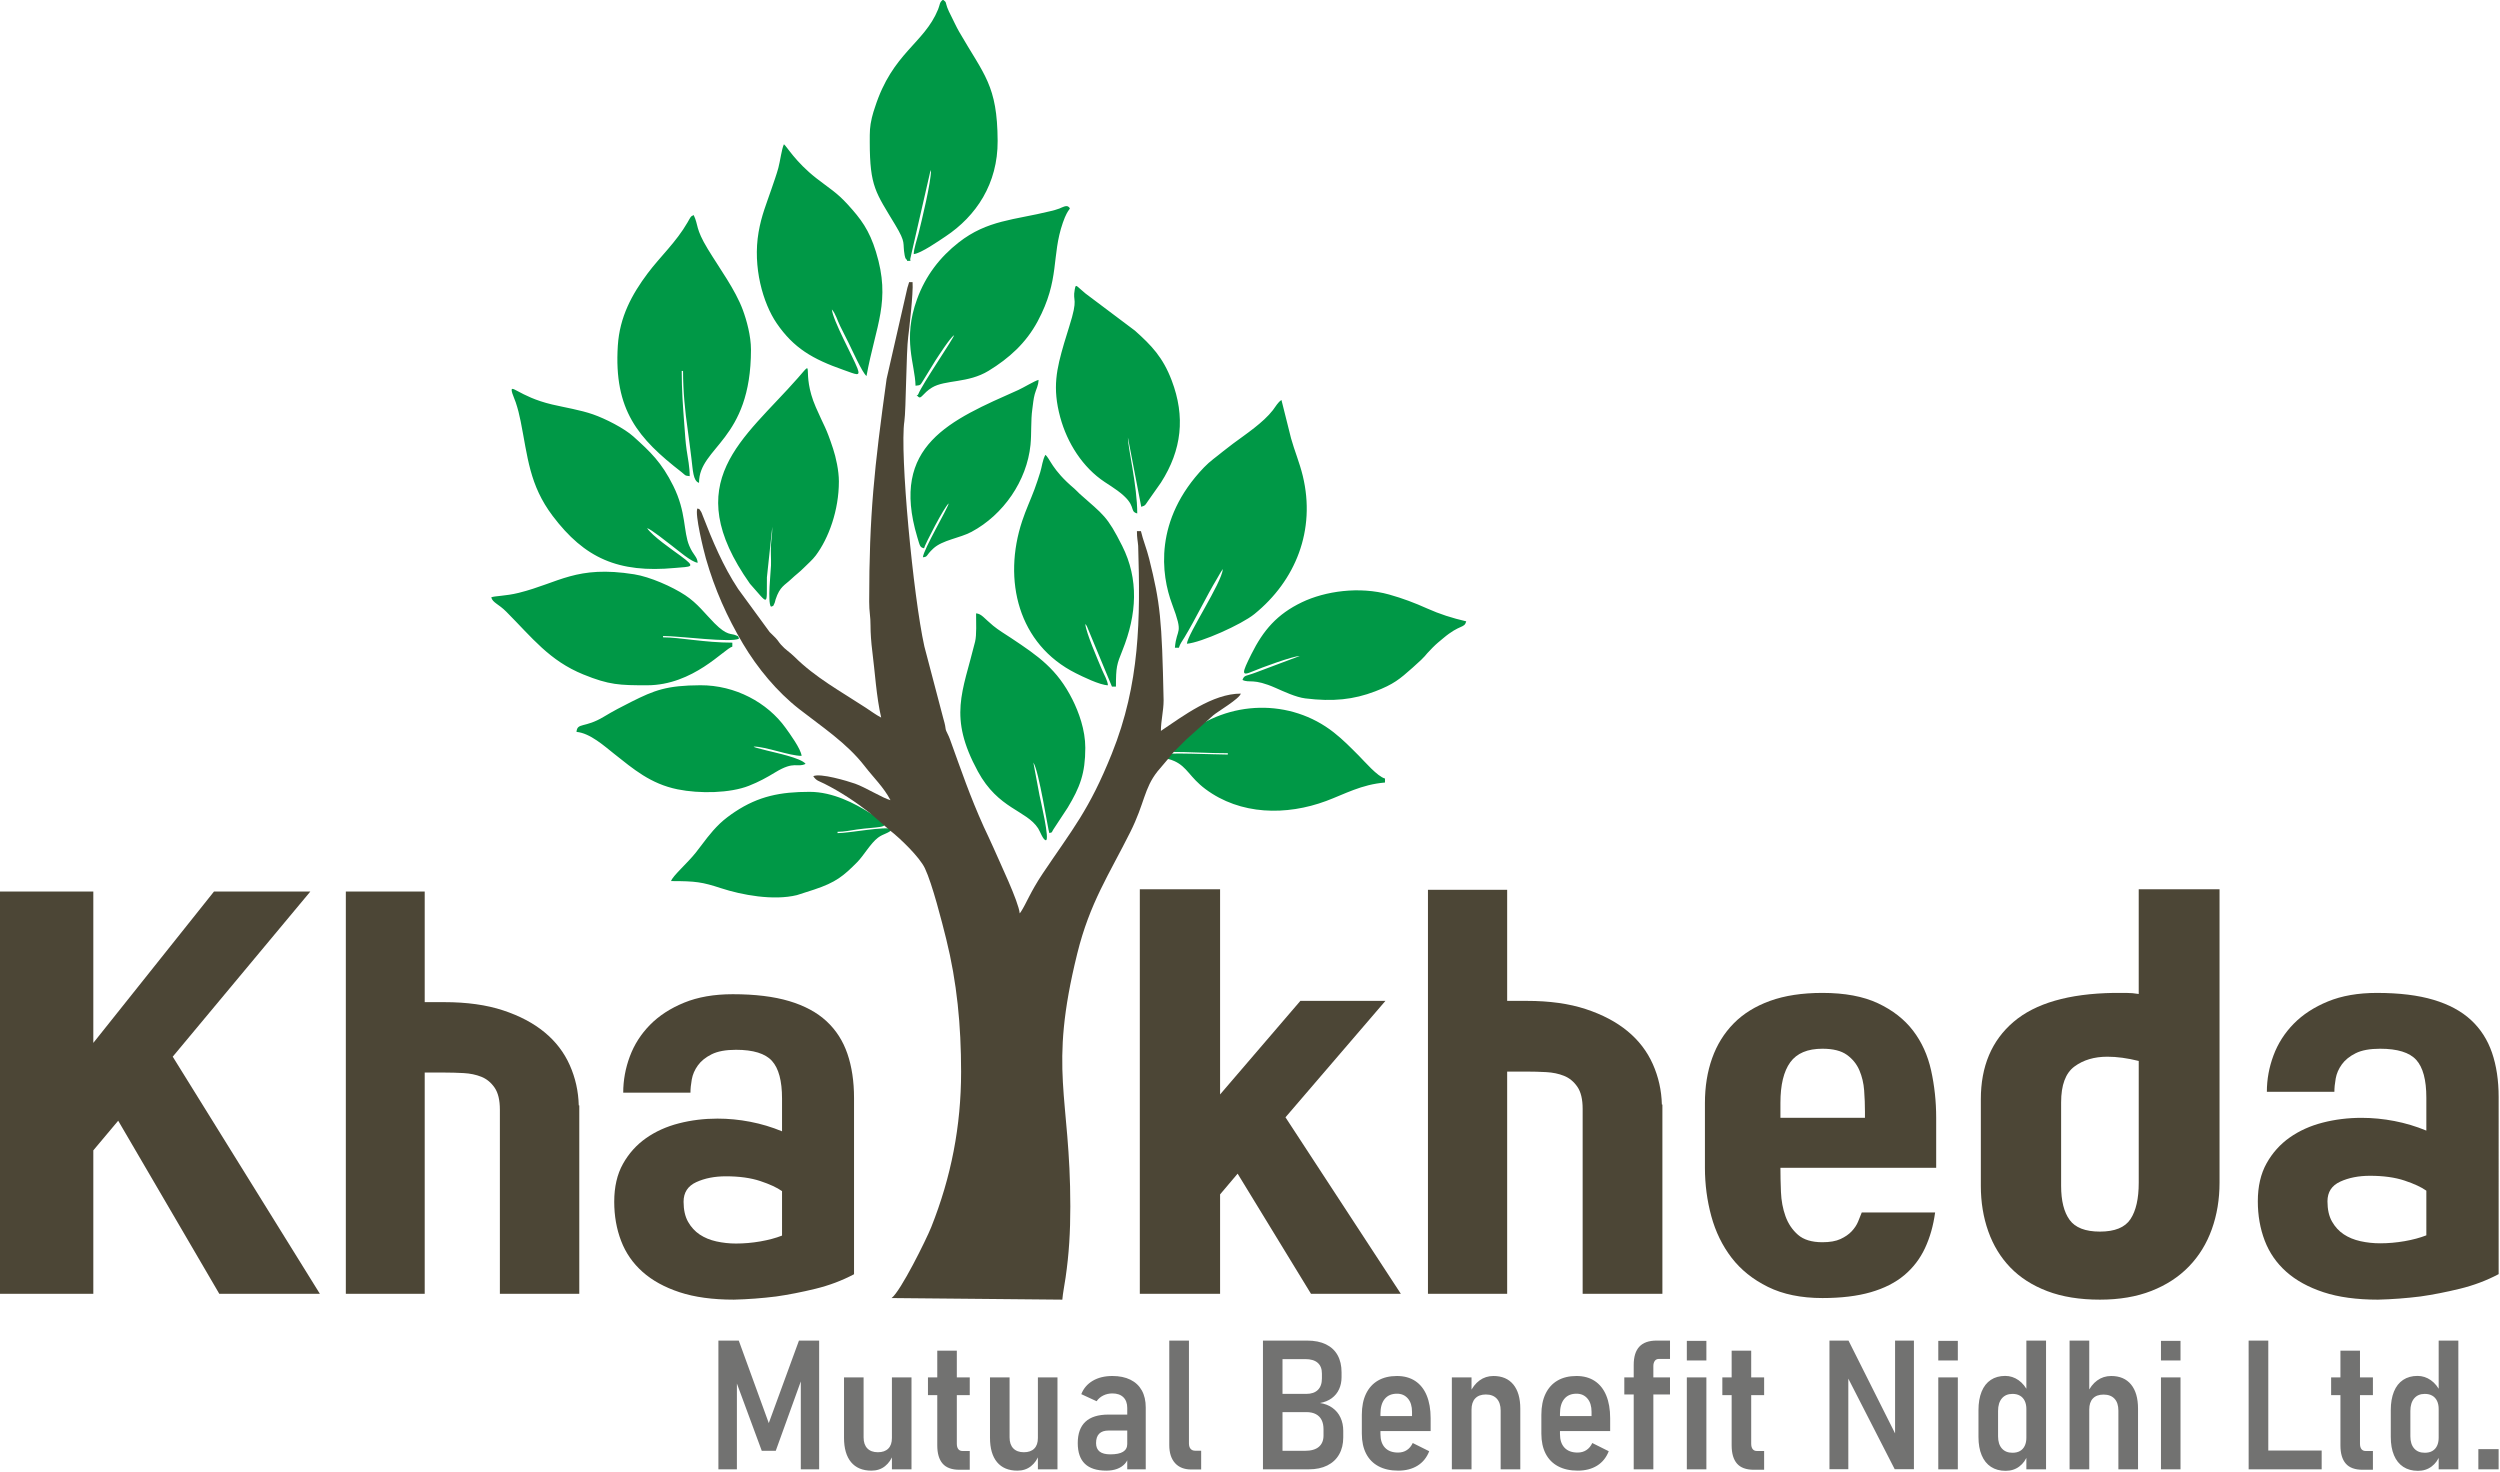 <?xml version="1.0" encoding="UTF-8" standalone="no"?>
<!-- Creator: CorelDRAW 2021 (64-Bit) -->

<svg
   xmlns:dc="http://purl.org/dc/elements/1.1/"
   xmlns:cc="http://creativecommons.org/ns#"
   xmlns:rdf="http://www.w3.org/1999/02/22-rdf-syntax-ns#"
   xmlns:svg="http://www.w3.org/2000/svg"
   xmlns="http://www.w3.org/2000/svg"
   xmlns:sodipodi="http://sodipodi.sourceforge.net/DTD/sodipodi-0.dtd"
   xmlns:inkscape="http://www.inkscape.org/namespaces/inkscape"
   xml:space="preserve"
   width="32.81mm"
   height="19.315mm"
   version="1.1"
   style="clip-rule:evenodd;fill-rule:evenodd;image-rendering:optimizeQuality;shape-rendering:geometricPrecision;text-rendering:geometricPrecision"
   viewBox="0 0 3280.992 1931.458"
   id="svg37"
   sodipodi:docname="Logo.svg"
   inkscape:version="0.92.5 (2060ec1f9f, 2020-04-08)"><sodipodi:namedview
   pagecolor="#ffffff"
   bordercolor="#666666"
   borderopacity="1"
   objecttolerance="10"
   gridtolerance="10"
   guidetolerance="10"
   inkscape:pageopacity="0"
   inkscape:pageshadow="2"
   inkscape:window-width="1920"
   inkscape:window-height="1017"
   id="namedview39"
   showgrid="false"
   inkscape:zoom="1.6820163"
   inkscape:cx="93.759734"
   inkscape:cy="-25.858388"
   inkscape:window-x="-8"
   inkscape:window-y="-8"
   inkscape:window-maximized="1"
   inkscape:current-layer="svg37" />
 <defs
   id="defs4">
  <style
   type="text/css"
   id="style2">
   <![CDATA[
    .fil1 {fill:#4C4636}
    .fil0 {fill:#009846}
    .fil3 {fill:#727271;fill-rule:nonzero}
    .fil2 {fill:#4C4636;fill-rule:nonzero}
   ]]>
  </style>
 </defs>
 <g
   id="Layer_x0020_1"
   transform="matrix(0.197,0,0,0.197,-1285.989,-1104.982)"
   inkscape:export-filename="C:\Users\bramh\Downloads\logo.png"
   inkscape:export-xdpi="192"
   inkscape:export-ydpi="192">
  <g
   id="_2387068803056">
   <path
   class="fil0"
   d="m 13113.5,8079.36 c -136.43,83.55 -288.99,58.46 -376.63,111.41 -61.96,37.42 -71.95,80.85 -91.9,60.9 -21.33,-21.33 -5.89,-0.33 0.64,-17.24 24.97,-64.67 231.33,-365.27 238.76,-393.08 -27.94,18.71 -100.94,133.28 -124.32,168.5 l -84.35,137.49 c -17.11,26.09 -13.38,28.26 -48.67,31.2 -3.24,-145.36 -87.92,-305.89 9.83,-575.82 57.26,-158.11 153.71,-281.56 277.87,-378.76 191.03,-149.57 369.88,-148.97 608.58,-207.78 23.18,-5.71 41.48,-9.93 62.13,-18.04 16.37,-6.43 47.35,-25.26 62.06,-10.56 19.73,19.74 -1.48,-3.61 -39.06,104.87 -78.04,225.27 -17.71,377.18 -167.96,657.26 -77.72,144.87 -190.23,245.92 -326.98,329.65 z m -1582.72,-141.24 c 0,609.17 -346.05,645.58 -346.05,887.34 -40.45,-10.8 -41.04,-89.12 -50.63,-162.33 -9.03,-68.88 -14.47,-120.96 -24.36,-188.62 -18.12,-123.92 -31.49,-260.32 -31.49,-394.42 h -8.88 c 0,127.82 8.41,240.42 17.16,355.52 4.88,64.21 7.77,117.77 15.58,170.77 8.83,59.9 20.5,112.79 20.5,174.72 -35.27,-2.94 -29.01,-7.35 -53.51,-26.36 -289.14,-224.33 -452.68,-412.97 -425.37,-842.95 12.14,-191.08 92.89,-340.64 199.88,-483.37 81.39,-108.58 188.99,-206.49 264.96,-338.43 19.23,-33.42 20.04,-40.62 40.66,-48.09 33.08,68.93 9.58,87.07 93.73,225.72 79.47,130.92 183.01,270.23 233.32,405.56 25.6,68.85 54.5,173.7 54.5,264.94 z m -692.12,1189.04 c 35.87,53.56 163.71,141.23 223.25,184.91 108.59,79.69 70.73,70.33 -37.71,80.48 -377.62,35.35 -602,-65.21 -814.37,-346.44 -155.71,-206.19 -166.15,-393.25 -213.22,-629.75 -9,-45.21 -18.71,-84.05 -32.94,-126.79 -7.16,-21.5 -17.92,-44.21 -22.49,-59.62 -24.15,-81.44 38.97,20.83 265.61,73.84 85.91,20.1 187.54,36.29 271.59,65.59 83,28.94 208.2,92.69 269.3,147.76 112.9,101.76 187.58,171.75 265.61,328.9 87.68,176.59 65.98,303.54 106.56,399.22 27.06,63.83 52.51,70.69 56,112.6 -41.04,-3.41 -133.69,-84.72 -171.12,-112.82 -30.24,-22.7 -139.36,-110.75 -166.07,-117.88 z m 1277.77,-310.58 c 0,191.86 -67.83,378.09 -154.39,493.37 -21.71,28.91 -52.64,55.1 -78.52,81.21 -31.1,31.37 -53.4,45.98 -84.3,75.41 -44.56,42.4 -75.79,48.89 -104.25,135.34 -3.93,11.95 -3.46,17.87 -8.28,27.22 -10.41,20.2 -1.66,13.9 -22.81,21.56 -23.89,-28.62 -0.95,-233.15 0.3,-274.79 1.29,-43.4 -2.66,-90.4 -0.34,-133.44 2.38,-43.99 8.92,-67.95 8.92,-124.18 l -35.84,336.84 c -2.38,194.5 16.47,187.93 -112.93,42.65 -481.16,-681.26 -41.45,-960.17 319.52,-1371.16 121.67,-138.54 14.68,-44.76 119.49,195.65 58.93,135.18 65.69,127.04 114.71,275.72 19.1,57.9 38.72,146.71 38.72,218.6 z m 1641.58,949.46 c 4.85,58.25 83.47,238.18 111.55,305.51 14.31,34.34 36.51,69.13 39.3,102.66 -54.51,-1.21 -170.75,-58.78 -212.97,-79.85 -385.86,-192.46 -488.92,-621.85 -358.32,-1014.96 25.5,-76.76 56.12,-141.3 81.99,-210.84 14.01,-37.68 25.94,-74.42 37.93,-112.91 12.82,-41.13 14.45,-78.98 34.32,-116.53 30.65,22.45 42.11,97.93 192.59,224.46 15.3,12.87 21.4,22.04 35.99,35 159.3,141.57 182.46,146.53 283.23,346.78 111.58,221.7 98.32,456.72 1.56,696.86 -37.32,92.62 -43.08,108.84 -43.08,240.87 h -26.62 l -166.58,-401.33 c -6.44,-11.48 -4.96,-8.9 -10.89,-15.72 z m -2307.09,97.61 c -51.45,28.9 -394.01,-17.74 -505.77,-17.74 v 8.86 c 110.69,0 278.6,35.5 461.41,35.5 v 26.62 c -54.42,14.52 -259.94,257.32 -567.9,257.32 -182.24,0 -251.8,-1.57 -424.8,-72.11 -226.56,-92.4 -339.69,-243.63 -513.43,-418.26 -51.34,-51.61 -90.37,-59.34 -99.96,-95.27 21.15,-10.15 95.18,-8.19 182.91,-30.06 269.8,-67.25 382.76,-185.19 769.36,-123.6 104.94,16.71 252.98,81.98 339.83,139.33 82.87,54.73 132.48,123.58 195.02,186.53 85.82,86.38 111.08,66.14 141.66,80.19 20.62,9.47 14.19,2.01 21.67,22.69 z m 2591.04,-1339.89 c 0,72.29 62.12,318.81 62.12,505.78 -58.6,-15.63 5.87,-51.41 -131.72,-152.23 -28.6,-20.97 -53.74,-36.63 -84.83,-57.14 -146.04,-96.43 -249.92,-259.36 -296.45,-431.17 -53.73,-198.43 -24.36,-321.2 26,-494.2 10.44,-35.88 22.59,-74.69 33.4,-108.58 64.05,-200.91 21,-162.04 37.17,-248.27 8.02,-42.78 7.68,-25.69 71.66,26.18 l 329.31,247.47 c 110.58,98.77 186.1,176.88 245,331.77 91.89,241.66 67.43,463.03 -71.52,680.39 l -87.96,125 c -15.44,21.3 -14.13,28.59 -43.44,36.42 z m -283.95,2067.5 c 0,170.21 -35.97,262.92 -117.02,397.64 l -95.02,144.58 c -18.81,27.33 1.85,15.05 -27.54,25.68 -8.1,-16.88 -69.22,-416.66 -106.48,-470.28 l 40.67,216.66 c 7.13,35.44 71.15,305.15 42.13,300.98 -18.99,-2.72 -38.2,-59.53 -50.96,-79.21 -78.86,-121.65 -265.07,-127.84 -401.51,-379.33 -198.57,-365.98 -101.83,-524.86 -18.49,-864.32 10.94,-44.61 6.6,-128.58 6.6,-188.61 37.19,3.09 53.38,32.6 113.24,81.98 37.2,30.68 79.11,55.11 121.03,83.06 178.84,119.23 305.54,205.2 407.58,408.76 42.07,83.92 85.77,201.76 85.77,322.41 z m 1428.62,-612.25 c -46.32,1.02 -254.31,77.2 -314.65,103.01 -75.89,32.47 -72.15,14.37 -7.79,-114.89 79.95,-160.58 171.72,-266.76 337.1,-346.15 154.37,-74.09 382.53,-106.98 581.01,-51.31 91.34,25.63 170.6,55.89 253.15,92.91 83.65,37.51 165.05,63.51 260.35,85.71 -13.06,48.97 -39.96,16.79 -153.6,112.61 -30,25.3 -42.52,34.41 -70.58,62.51 -69.33,69.38 -25.28,37.7 -132.88,133.32 -86.18,76.59 -126.8,110.98 -250.03,158.15 -142.77,54.63 -279.87,69.71 -465.27,46.75 -62.23,-7.71 -144.5,-46.3 -196.76,-69.44 -152.88,-67.67 -172.93,-30.11 -221.61,-53.47 12.47,-34.44 21.71,-24.07 84.95,-48.15 z m -3638.1,603.39 c 10.48,6.64 -1.21,1.35 18.31,8.3 l 70.48,18.25 c 54.7,14.38 228.38,49.37 257.28,88.79 -58.12,27.89 -72.18,-22.5 -201.33,56.01 -58.03,35.28 -109.28,63.58 -176.22,89.98 -125.74,49.62 -328.07,53.61 -475.35,23.66 -180.61,-36.75 -295.45,-136.13 -421.13,-235.51 -65.92,-52.12 -162.11,-139.6 -252.2,-147.1 5.32,-63.99 53.77,-23.6 182.62,-101.33 62.07,-37.45 118.16,-66.81 184.15,-99.8 152.22,-76.11 233.9,-108.75 458.66,-109.65 232.28,-0.91 446.7,115.47 567.74,284.12 25.05,34.91 102.61,140.5 106.44,186.38 -80.79,0 -238.55,-62.1 -319.45,-62.1 z m 559.03,567.89 v 8.87 c 77.48,0 319.66,-47.8 363.81,-26.62 -20.38,27.82 -58.15,29.43 -94.18,56.67 -49.89,37.7 -96.01,120.18 -138.57,163.13 -92,92.81 -142.85,135.08 -287.4,182.89 l -114.07,36.78 c -157.09,38.62 -368.33,-1.06 -504.91,-45.71 -126.74,-41.42 -169.02,-47.69 -333.85,-47.69 8.71,-32.63 111.3,-121.75 164.93,-190 58.11,-73.94 93.1,-128.61 160.98,-193.96 27.89,-26.87 68.5,-56.86 99.85,-77.61 158.09,-104.6 303.11,-132.96 497.07,-132.96 156.78,0 301.92,78.07 401.04,140.24 24.19,15.18 59.05,36.09 81.04,53.63 61.22,48.84 -38.86,38.39 -168.85,57.26 -35.11,5.09 -82.52,15.08 -126.89,15.08 z m 3646.96,-354.93 v 26.62 c -157.56,13.11 -269.05,77.35 -391.68,122.95 -264.73,98.45 -571.78,94.84 -805.05,-79.75 -104.06,-77.89 -120.16,-146.29 -205.07,-185.37 -64.14,-29.53 -74.26,-3.67 -88.92,-44.17 31.7,-15.22 363.21,0 443.67,0 v -8.88 c -135.14,0 -248.97,-8.88 -390.43,-8.88 3.71,-44.69 40.71,-56.09 104.42,-108.53 291,-239.54 704.67,-247.57 992.23,-20.91 62.75,49.46 110.03,98.29 165.59,153.85 39.3,39.3 124.74,139.58 175.24,153.07 z M 13000.24,9152.05 c -78.99,42.29 -194.02,54.34 -255.18,111.36 -52.59,49.04 -33.23,54.28 -68.98,58.19 4.52,-54.44 163.03,-320.34 172.05,-359.08 -29.14,21.35 -158.86,274.66 -164.58,299.24 -27.13,-7.24 -26.37,-12.76 -44.91,-74.78 -183.34,-613.08 220.03,-778.16 673.29,-980.02 33.25,-14.81 106.88,-59.9 134.66,-67.32 -0.86,38.66 -15.52,59.76 -25.19,94.5 -9.28,33.4 -11.25,65.49 -16.64,103.06 -10.06,70.16 -4.49,162.99 -11.75,235.11 -24.2,240.49 -181.22,466.49 -392.77,579.74 z m -174.09,-1967.49 c -40.61,26.93 -163.73,113.17 -211.2,117.12 0.83,-37.21 21.84,-96.18 31.93,-136.65 21.77,-87.27 83.43,-341.38 83.43,-422.37 -1.19,1.86 -2.58,2.73 -2.97,5.9 -0.4,3.19 -2.33,4.65 -2.85,6.03 l -132.9,580.44 c 0.76,2.89 1.35,6.8 1.76,11.59 l -23.01,0.2 c 0.83,-4.49 0.23,-6.05 -1.19,-7.32 -3.06,-2.71 -9.93,-4.06 -14.62,-30.18 -15.86,-88.18 12.97,-76.2 -63.28,-203.38 -129.02,-215.15 -168.77,-252.42 -169.13,-549.63 -0.09,-73.29 -0.31,-101.34 14.1,-163.37 7.06,-30.44 12.99,-45.61 20.29,-68.44 116.41,-364.04 328.12,-425.19 420.8,-652.89 13.78,-33.86 7.81,-46.4 32.86,-64.75 25.16,18.45 15.51,17.25 28.04,51.82 7.13,19.68 15.52,35.64 25.15,54.69 17.44,34.49 34.5,72.82 53.66,106.08 167.91,291.27 255.09,356.72 257.02,728.05 1.46,284.33 -141.83,500.47 -347.89,637.06 z m -462.48,103.03 c 101.07,327.89 -1.32,487.03 -63.27,826.4 -27.09,-19.85 -97.19,-176.63 -118.31,-218.89 -20.43,-40.84 -35.94,-71.58 -56.32,-112.29 -20.17,-40.32 -30.24,-82.78 -56.09,-112.5 6.02,72.28 141.35,317.17 169.82,391.26 23.36,60.82 -7.72,41.49 -93.38,11.48 -204.77,-71.76 -331.06,-145.25 -444.01,-310.24 -91.52,-133.69 -160.84,-375.24 -120.67,-607.36 19.34,-111.78 52.34,-188.96 85.71,-286.98 16.57,-48.68 33.73,-96.16 45.84,-140.5 12.15,-44.41 21.67,-125.46 37.25,-157.96 17.23,11.53 75.94,117.07 216.71,226.96 83.02,64.82 135.26,93.94 207.83,173.73 88.39,97.18 143.33,169.09 188.89,316.89 z m 2184.04,1436.25 c 43.52,-45.47 81.73,-69.35 130.01,-109.57 l 65.14,-50.21 c 85.34,-63.26 199.83,-138.8 265.06,-222.98 20.87,-26.94 31.43,-50.35 56.86,-67.38 l 63.99,255.46 c 22.83,82.57 56.46,160.79 78.11,250.21 87.59,361.78 -47.97,697.76 -322.23,920.28 -86.2,69.95 -355.25,190.01 -449.88,197.88 5.53,-66.47 231.94,-405.09 239.58,-496.91 -1.38,1.6 -3.33,2.13 -3.86,5.01 -0.52,2.9 -3.06,4.01 -3.77,5.11 -7.97,12.21 -3.73,5.38 -10.17,16.46 -7.22,12.45 -11.35,20.34 -19.44,33.8 -77.13,128.32 -140.8,265.64 -218.34,393.92 -13.4,22.17 -30.58,44.29 -37.24,69.23 l -26.55,-0.01 -0.04,-0.31 c 11.61,-138.65 61.16,-77.82 -19.07,-291.21 -72.31,-193.63 -122.67,-559.24 211.84,-908.78 z"
   id="path7"
   inkscape:connector-curvature="0"
   style="fill:#009846" />
   <g
   id="g31">
    <path
   class="fil1"
   d="m 13146.13,11256.44 c 37.66,88.1 168.45,359.72 174.9,437.37 l 7.7,-10.06 c 34.71,-52.76 65.19,-135.57 144.91,-254.39 201.65,-300.62 309.13,-421.87 460.95,-799.08 188.1,-467.39 190.43,-896.52 175.7,-1385.06 -2.96,-36.46 -8.39,-49.6 -8.39,-98.08 h 26.62 c 14.39,61.77 37.84,115.33 55.03,184.54 73.72,297.04 84.75,398.9 96.12,942.68 -0.1,70.36 -18.05,135.67 -18.05,203.79 147.57,-98.82 344.36,-248.45 532.39,-248.45 -9.28,34.8 -153.63,119.15 -183.62,144.68 l -177.96,159.23 c -28.73,28.72 -51.59,50.92 -80.04,79.68 -19.14,19.35 -20.57,24.18 -36.23,43.63 l -77.34,91.26 c -90.66,115.03 -84.66,211.13 -181.3,404.35 -141.16,282.24 -269.56,470.7 -353.18,809.23 -193.57,783.75 -46.12,940.66 -46.12,1684.19 0,171.58 -8.58,316.08 -31.56,474.22 -7.28,50.11 -18,102.71 -21.68,146.92 l -1137.59,-10.66 c 59.7,-43.33 231.2,-389.51 264.2,-472.3 133.12,-333.96 199.02,-673.65 199.02,-1034.39 0,-310.05 -27.57,-596.9 -99.32,-885.64 -28.25,-113.77 -92.68,-366.94 -141.71,-470.55 -35.77,-75.6 -165.63,-200.45 -234.4,-253.64 l -132.96,-115.48 c -93.59,-73.01 -196.66,-141.43 -302.51,-194.42 -36.88,-18.45 -53.08,-18.84 -74.05,-50.17 46.53,-22.33 228.47,32.27 278.51,49.81 68.24,23.91 189.35,99.02 236.14,109.92 -46.13,-87.18 -112.31,-149.36 -172.33,-226.97 -119.04,-153.9 -286.03,-262.57 -436.23,-380.13 -147.9,-115.76 -277.32,-272.03 -373.62,-433.86 -106.35,-178.7 -189.03,-363.9 -247.57,-568.78 -15.84,-55.45 -74.64,-295.16 -56.89,-333.54 20.96,7.59 7.46,-1.17 20.4,15.1 7.05,8.86 10.95,21.44 14.28,30.08 65.45,169.57 136.8,339.74 236.76,490.86 l 209.83,287.08 c 14.39,15.53 25.76,24.18 40.15,39.71 17.69,19.09 18.81,25.42 35.45,44.42 30.92,35.32 57.29,48.36 88.84,79.75 140.93,140.26 310.43,231.91 476,340.35 37.63,24.65 64.69,45.6 102.82,65.78 -32.23,-138.32 -41.55,-306.04 -59.67,-446.11 -6.28,-48.5 -11.7,-119.94 -11.32,-166.16 0.51,-63.11 -9.28,-92.09 -8.93,-159.66 0.02,-580 34.12,-892.29 116.12,-1484.76 l 138.72,-607.69 c 1.27,-3.86 2.45,-7.48 3.55,-10.79 4.46,-13.46 6.78,-21.08 7.63,-25.66 l 23.01,-0.2 c 5.98,69.7 -23.9,326.21 -29.21,365.66 -12.81,95.06 -14.62,489.75 -25.31,560.34 -31.91,211.08 59.08,1168.2 133.1,1500.99 l 125.65,477.8 c 28.57,97.98 1.29,49.09 37.31,121.95 1.13,2.29 7.53,18.68 7.73,19.24 76.9,212.43 130.99,373.51 225.02,582.51 20.32,45.16 44.35,92.38 64.53,139.56 z"
   id="path9"
   inkscape:connector-curvature="0"
   style="fill:#4c4636" />
    <g
   id="g17">
     <polygon
   class="fil2"
   points="7149.53,13272.58 7149.53,14228.29 6525.32,14228.29 6525.32,11548.07 7149.53,11548.07 7149.53,12556.68 7953.6,11548.07 8595.44,11548.07 7678.52,12648.37 8658.92,14228.29 7988.86,14228.29 7315.28,13075.09 "
   id="polygon11"
   style="fill:#4c4636;fill-rule:nonzero" />
     <path
   class="fil2"
   d="m 10387.01,12972.82 v 1255.47 h -528.99 v -1227.26 c 0,-63.48 -11.76,-112.26 -35.27,-146.35 -23.51,-34.09 -52.9,-58.19 -88.16,-72.3 -35.27,-14.1 -74.65,-22.33 -118.14,-24.68 -43.5,-2.35 -86.41,-3.53 -128.73,-3.53 h -130.48 v 1474.12 h -525.46 v -2680.22 h 525.46 v 737.06 h 130.48 c 150.47,0 280.96,18.22 391.46,54.67 110.5,36.44 202.78,85.22 276.84,146.35 74.05,61.13 129.89,134.01 167.51,218.65 37.62,84.64 57.6,173.98 59.95,268.02 z"
   id="path13"
   inkscape:connector-curvature="0"
   style="fill:#4c4636;fill-rule:nonzero" />
     <path
   class="fil2"
   d="m 10619.8,13597.03 v 14.1 z m 0,-10.58 v 3.53 z m 0,28.21 v -3.53 z m 1597.55,483.15 c -79.94,42.31 -165.75,74.64 -257.44,96.98 -91.69,22.33 -178.68,39.38 -260.97,51.13 -94.04,11.76 -188.08,18.81 -282.13,21.16 -141.06,0 -261.55,-16.45 -361.47,-49.37 -99.92,-32.91 -182.21,-78.17 -246.87,-135.77 -64.65,-57.61 -112.26,-126.37 -142.82,-206.31 -30.57,-79.94 -45.85,-166.93 -45.85,-260.97 0,-98.74 19.4,-182.79 58.19,-252.15 38.79,-69.36 89.93,-126.37 153.41,-171.04 63.48,-44.67 136.36,-77.59 218.65,-98.75 82.28,-21.15 168.1,-31.73 257.44,-31.73 72.88,0 145.76,7.05 218.65,21.15 72.88,14.11 143.41,35.27 211.59,63.48 v -218.65 c 0,-117.55 -22.33,-201.01 -67,-250.38 -44.67,-49.38 -124.61,-74.06 -239.81,-74.06 -68.18,0 -122.26,9.99 -162.22,29.97 -39.97,19.99 -70.54,44.67 -91.7,74.06 -21.16,29.39 -34.67,60.54 -40.55,93.46 -5.88,32.91 -8.82,62.3 -8.82,88.16 h -447.88 c 0,-82.29 14.7,-162.81 44.09,-241.57 29.38,-78.76 74.05,-148.71 134.01,-209.83 59.95,-61.13 135.77,-110.5 227.46,-148.12 91.69,-37.62 199.84,-56.43 324.45,-56.43 148.12,0 273.31,15.29 375.58,45.85 102.27,30.56 185.15,75.23 248.63,134.01 63.48,58.78 109.91,131.07 139.3,216.89 29.39,85.81 44.08,183.97 44.08,294.47 z m -479.62,-553.68 c -32.91,-23.51 -81.11,-45.85 -144.59,-67.01 -63.48,-21.16 -139.89,-31.74 -229.23,-31.74 -75.23,0 -141.06,12.94 -197.49,38.8 -56.42,25.86 -84.63,69.35 -84.63,130.48 0,54.08 9.99,98.75 29.97,134.01 19.99,35.27 45.85,63.48 77.59,84.64 31.74,21.16 68.77,36.44 111.08,45.85 42.32,9.4 85.82,14.1 130.49,14.1 54.07,0 108.15,-4.7 162.22,-14.1 54.08,-9.41 102.27,-22.34 144.59,-38.8 z"
   id="path15"
   inkscape:connector-curvature="0"
   style="fill:#4c4636;fill-rule:nonzero" />
    </g>
    <g
   id="g29">
     <polygon
   class="fil2"
   points="14772.85,13427.75 14655.98,13565.87 14655.98,14228.14 14121.21,14228.14 14121.21,11533.01 14655.98,11533.01 14655.98,12900.06 15190.76,12276.74 15757.41,12276.74 15091.59,13052.34 15860.11,14228.14 15261.59,14228.14 "
   id="polygon19"
   style="fill:#4c4636;fill-rule:nonzero" />
     <path
   class="fil2"
   d="m 17602.6,12967.34 v 1260.8 h -531.23 v -1232.46 c 0,-63.75 -11.81,-112.74 -35.42,-146.98 -23.61,-34.23 -53.12,-58.43 -88.54,-72.6 -35.41,-14.17 -74.96,-22.43 -118.64,-24.79 -43.68,-2.36 -86.77,-3.54 -129.26,-3.54 h -131.04 v 1480.37 h -527.69 v -2691.59 h 527.69 v 740.19 h 131.04 c 151.1,0 282.14,18.3 393.11,54.89 110.97,36.6 203.64,85.59 278.01,146.98 74.37,61.39 130.45,134.58 168.23,219.58 37.77,84.99 57.84,174.71 60.2,269.15 z"
   id="path21"
   inkscape:connector-curvature="0"
   style="fill:#4c4636;fill-rule:nonzero" />
     <path
   class="fil2"
   d="m 19426.55,13388.79 h -1037.67 c 0,49.58 1.18,103.3 3.54,161.14 2.36,57.85 12.39,111.56 30.1,161.14 17.71,49.58 45.45,90.9 83.23,123.96 37.77,33.05 92.08,49.58 162.91,49.58 49.58,0 89.72,-7.08 120.41,-21.25 30.7,-14.17 55.49,-31.28 74.38,-51.35 18.88,-20.07 33.05,-41.32 42.49,-63.75 9.45,-22.43 17.71,-43.09 24.79,-61.98 h 488.74 c -11.81,87.36 -34.24,166.45 -67.29,237.29 -33.05,70.83 -79.09,131.03 -138.12,180.62 -59.03,49.58 -133.4,87.35 -223.12,113.33 -89.72,25.97 -197.15,38.95 -322.28,38.95 -141.66,0 -262.67,-24.79 -363.01,-74.37 -100.34,-49.58 -181.21,-114.51 -242.6,-194.79 -61.38,-80.27 -106.24,-172.35 -134.58,-276.24 -28.33,-103.88 -42.5,-211.31 -42.5,-322.28 v -432.07 c 0,-108.61 15.94,-207.77 47.82,-297.49 31.87,-89.72 79.68,-167.04 143.43,-231.97 63.75,-64.93 144.61,-115.1 242.6,-150.52 97.98,-35.42 214.26,-53.12 348.84,-53.12 148.74,0 272.11,23.02 370.09,69.06 97.99,46.04 175.9,106.83 233.75,182.39 57.84,75.55 97.98,164.09 120.41,265.61 22.43,101.53 33.64,206.6 33.64,315.2 z m -474.57,-375.41 c 0,-44.85 -1.77,-91.49 -5.31,-139.89 -3.54,-48.4 -14.16,-93.26 -31.87,-134.58 -17.71,-41.31 -45.45,-75.55 -83.23,-102.7 -37.78,-27.15 -92.08,-40.73 -162.91,-40.73 -99.16,0 -170.59,30.1 -214.27,90.31 -43.67,60.21 -65.51,150.52 -65.51,270.93 v 99.16 h 563.1 z"
   id="path23"
   inkscape:connector-curvature="0"
   style="fill:#4c4636;fill-rule:nonzero" />
     <path
   class="fil2"
   d="m 21314.25,11533.01 v 1954.94 c 0,110.97 -17.12,214.27 -51.36,309.89 -34.23,95.62 -85,178.26 -152.28,247.91 -67.29,69.65 -150.52,123.95 -249.68,162.91 -99.17,38.96 -213.68,58.44 -343.54,58.44 -134.58,0 -251.45,-18.89 -350.61,-56.67 -99.16,-37.77 -181.21,-90.31 -246.14,-157.6 -64.93,-67.29 -113.92,-147.56 -146.97,-240.82 -33.06,-93.26 -49.59,-194.2 -49.59,-302.81 v -577.27 c 0,-219.58 72.61,-391.34 217.81,-515.3 145.2,-123.95 367.73,-188.29 667.58,-193.01 28.34,0 56.08,0 83.23,0 27.15,0 54.9,2.36 83.23,7.08 v -697.69 z m -796.86,2280.77 c 99.17,0 167.05,-27.74 203.64,-83.23 36.6,-55.48 54.9,-136.35 54.9,-242.6 v -811.01 c -75.56,-18.89 -145.21,-28.34 -208.95,-28.34 -87.36,0 -160.55,21.84 -219.58,65.52 -59.03,43.68 -88.54,123.37 -88.54,239.06 v 556.02 c 0,99.17 18.89,174.72 56.67,226.66 37.77,51.95 105.06,77.92 201.86,77.92 z"
   id="path25"
   inkscape:connector-curvature="0"
   style="fill:#4c4636;fill-rule:nonzero" />
     <path
   class="fil2"
   d="m 21569.29,13594.2 v 14.17 z m 0,-10.62 v 3.54 z m 0,28.33 v -3.54 z m 1604.33,485.19 c -80.27,42.5 -166.45,74.97 -258.53,97.4 -92.08,22.43 -179.44,39.54 -262.08,51.35 -94.44,11.8 -188.88,18.89 -283.32,21.25 -141.67,0 -262.67,-16.53 -363.01,-49.58 -100.35,-33.06 -182.98,-78.51 -247.91,-136.35 -64.93,-57.85 -112.74,-126.91 -143.44,-207.19 -30.69,-80.27 -46.04,-167.63 -46.04,-262.07 0,-99.17 19.48,-183.57 58.44,-253.22 38.96,-69.65 90.31,-126.91 154.06,-171.77 63.75,-44.86 136.94,-77.91 219.57,-99.16 82.64,-21.25 168.82,-31.88 258.54,-31.88 73.19,0 146.38,7.09 219.58,21.25 73.19,14.17 144.02,35.42 212.49,63.75 v -219.58 c 0,-118.05 -22.43,-201.86 -67.29,-251.45 -44.86,-49.58 -125.14,-74.37 -240.83,-74.37 -68.47,0 -122.77,10.04 -162.91,30.1 -40.14,20.07 -70.83,44.86 -92.08,74.38 -21.25,29.51 -34.82,60.79 -40.73,93.85 -5.9,33.05 -8.85,62.57 -8.85,88.54 h -449.78 c 0,-82.64 14.76,-163.5 44.27,-242.6 29.51,-79.09 74.37,-149.34 134.58,-210.72 60.21,-61.39 136.35,-110.97 228.43,-148.75 92.08,-37.77 200.69,-56.66 325.82,-56.66 148.75,0 274.47,15.34 377.18,46.04 102.71,30.69 185.93,75.55 249.68,134.58 63.75,59.02 110.38,131.62 139.89,217.8 29.51,86.18 44.27,184.75 44.27,295.72 z m -481.65,-556.02 c -33.06,-23.61 -81.46,-46.04 -145.2,-67.29 -63.75,-21.25 -140.49,-31.88 -230.21,-31.88 -75.55,0 -141.66,12.99 -198.32,38.96 -56.67,25.97 -85,69.65 -85,131.04 0,54.3 10.03,99.16 30.1,134.58 20.07,35.41 46.04,63.75 77.92,85 31.87,21.24 69.06,36.59 111.56,46.04 42.49,9.44 86.17,14.16 131.03,14.16 54.31,0 108.61,-4.72 162.92,-14.16 54.3,-9.45 102.7,-22.43 145.2,-38.96 z"
   id="path27"
   inkscape:connector-curvature="0"
   style="fill:#4c4636;fill-rule:nonzero" />
    </g>
   </g>
   <path
   class="fil3"
   d="m 11850.47,14539.73 h 134.48 v 857.6 h -122.2 v -643.4 l 7.25,37.64 -174.14,482.56 h -93.2 l -173.94,-470.68 8.25,-49.52 v 643.4 h -123.2 v -857.6 h 135.69 l 199.9,549.79 z m 619.25,245.4 h 130.45 v 612.2 h -130.45 z m -188.63,399.81 c 0,31.61 8.25,55.77 24.76,72.88 16.51,17.11 39.86,25.77 70.26,25.77 30.19,0 53.34,-8.06 69.45,-24.36 16.11,-16.11 24.16,-39.46 24.16,-70.06 l 8.25,108.51 c -11.27,32.61 -29.39,58.78 -54.15,78.71 -24.76,19.93 -55.16,29.8 -90.8,29.8 -58.98,0 -104.08,-18.93 -135.48,-56.57 -31.2,-37.85 -46.91,-91.8 -46.91,-162.26 v -402.23 h 130.46 z m 638.77,215.41 c -51.14,0 -88.58,-13.69 -112.34,-41.07 -23.75,-27.38 -35.63,-67.64 -35.63,-121.19 v -631.12 h 130.25 v 619.85 c 0,15.3 3.22,27.38 9.66,35.83 6.65,8.46 15.91,12.68 28.19,12.68 h 48.31 v 125.02 z m -209.97,-615.22 h 278.41 v 117.97 h -278.41 z m 732.38,0 h 130.45 v 612.2 h -130.45 z m -188.63,399.81 c 0,31.61 8.25,55.77 24.76,72.88 16.51,17.11 39.86,25.77 70.26,25.77 30.19,0 53.34,-8.06 69.45,-24.36 16.11,-16.11 24.16,-39.46 24.16,-70.06 l 8.25,108.51 c -11.27,32.61 -29.39,58.78 -54.15,78.71 -24.76,19.93 -55.16,29.8 -90.8,29.8 -58.98,0 -104.08,-18.93 -135.48,-56.57 -31.2,-37.85 -46.91,-91.8 -46.91,-162.26 v -402.23 h 130.46 z m 783.92,-196.28 c 0,-30.8 -8.66,-54.56 -25.97,-71.47 -17.32,-16.91 -41.68,-25.36 -73.08,-25.36 -22.15,0 -42.28,4.63 -60.6,13.69 -18.32,9.06 -33.01,21.74 -44.49,38.25 l -102.06,-47.11 c 14.89,-38.25 40.46,-67.84 76.49,-89.18 35.84,-21.14 79.52,-31.81 130.66,-31.81 46.7,0 86.77,8.25 120.18,24.76 33.42,16.51 58.79,40.47 76.1,71.67 17.31,31.2 25.97,68.85 25.97,112.94 v 412.29 h -123.2 z m -139.92,417.53 c -63.21,0 -110.72,-15.3 -142.33,-45.7 -31.6,-30.4 -47.51,-76.5 -47.51,-137.7 0,-63.01 17.11,-110.32 50.93,-142.13 34.03,-31.81 85.16,-47.91 153.2,-47.91 h 130.26 l 8.25,106.29 h -136.69 c -27.99,0 -48.92,6.85 -63.01,20.94 -13.9,13.89 -20.94,34.83 -20.94,62.81 0,25.16 8.05,43.89 23.75,56.37 15.71,12.28 39.46,18.52 71.27,18.52 37.85,0 66.03,-5.64 84.75,-17.11 18.52,-11.48 27.99,-28.79 27.99,-51.94 l 12.28,74.89 c -5.04,22.75 -14.5,41.87 -28.19,56.97 -13.89,15.1 -31.2,26.57 -52.34,34.22 -20.94,7.65 -44.89,11.48 -71.67,11.48 z m 551,-180.98 c 0,15.3 3.62,27.17 10.87,35.63 7.25,8.45 17.51,12.68 31,12.68 h 39.46 v 125.02 h -65.43 c -46.7,0 -82.94,-14.09 -108.51,-42.48 -25.56,-28.38 -38.45,-68.25 -38.45,-119.78 v -696.55 h 131.06 z m 565.49,48.92 h 206.55 c 41.67,0 72.68,-8.86 93.41,-26.58 20.54,-17.71 31,-42.68 31,-74.89 v -42.48 c 0,-23.95 -4.22,-44.49 -12.68,-61.4 -8.45,-16.91 -21.14,-29.79 -38.05,-38.85 -16.91,-9.06 -38.05,-13.69 -63.21,-13.69 h -217.02 v -121.39 h 216.42 c 33.41,0 59.18,-8.86 77.1,-26.58 17.92,-17.71 26.77,-43.28 26.77,-76.7 v -32.41 c 0,-31.4 -9.46,-55.36 -28.38,-71.67 -18.72,-16.3 -46.1,-24.36 -81.94,-24.36 h -209.97 v -123.4 h 221.85 c 49.52,0 91.4,8.45 125.62,25.16 34.23,16.71 59.99,40.87 77.51,72.48 17.51,31.6 26.17,69.45 26.17,113.54 v 33.01 c 0,29.19 -5.44,55.57 -16.51,79.72 -10.87,23.96 -27.18,43.89 -48.52,59.79 -21.54,15.91 -47.71,26.58 -78.71,32.21 32.21,4.64 59.99,15.51 83.34,32.42 23.36,16.91 41.27,38.45 53.35,64.82 12.28,26.37 18.32,55.76 18.32,88.58 v 42.88 c 0,43.68 -9.06,81.53 -27.38,113.54 -18.32,32.21 -44.69,56.77 -79.11,73.88 -34.43,17.11 -75.09,25.57 -122.4,25.57 h -233.53 z m -72.47,-734.4 h 130.25 v 857.6 h -130.25 z m 901.08,866.46 c -50.93,0 -94.62,-9.67 -130.85,-28.99 -36.24,-19.13 -63.82,-47.11 -82.94,-83.95 -18.93,-36.84 -28.59,-81.33 -28.59,-133.67 v -125.62 c 0,-54.56 9.26,-101.27 27.78,-139.72 18.52,-38.45 45.1,-67.84 79.92,-88.17 34.83,-20.33 76.91,-30.4 126.43,-30.4 47.31,0 87.57,11.07 121.19,33.01 33.62,22.15 59.19,54.16 76.7,96.23 17.52,42.08 26.37,92.61 26.37,151.59 v 85.97 h -365.18 v -99.66 h 241.17 v -28.18 c 0,-37.85 -9.06,-67.44 -27.38,-88.78 -18.31,-21.54 -42.47,-32.21 -72.87,-32.21 -35.23,0 -62.61,11.68 -81.53,34.83 -19.13,23.15 -28.59,56.16 -28.59,99.04 v 135.09 c 0,39.25 10.07,69.65 30.6,91.19 20.33,21.34 49.32,32.01 86.77,32.01 22.34,0 41.87,-5.43 58.58,-16.51 16.71,-10.87 29.79,-26.77 39.26,-47.1 v 0 l 109.71,54.75 v 0 c -16.51,42.08 -42.48,74.29 -77.91,96.23 -35.43,21.95 -78.31,33.02 -128.64,33.02 z m 357.33,-621.06 h 131.06 v 612.2 h -131.06 z m 325.13,220.64 c 0,-34.22 -8.66,-60.59 -25.77,-79.11 -17.11,-18.53 -41.27,-27.79 -72.88,-27.79 -31,0 -54.75,8.86 -71.06,26.38 -16.31,17.51 -24.36,42.27 -24.36,74.48 l -12.48,-108.51 c 16.91,-37.64 38.85,-66.43 65.83,-85.96 26.97,-19.73 57.98,-29.59 92.8,-29.59 57.18,0 101.06,18.92 132.27,56.57 31,37.85 46.5,91.4 46.5,161.05 v 404.04 h -130.85 z m 513.55,400.42 c -50.93,0 -94.62,-9.67 -130.85,-28.99 -36.24,-19.13 -63.82,-47.11 -82.94,-83.95 -18.93,-36.84 -28.59,-81.33 -28.59,-133.67 v -125.62 c 0,-54.56 9.26,-101.27 27.78,-139.72 18.52,-38.45 45.1,-67.84 79.92,-88.17 34.83,-20.33 76.91,-30.4 126.43,-30.4 47.31,0 87.57,11.07 121.19,33.01 33.62,22.15 59.19,54.16 76.7,96.23 17.52,42.08 26.37,92.61 26.37,151.59 v 85.97 h -365.18 v -99.66 h 241.17 v -28.18 c 0,-37.85 -9.06,-67.44 -27.38,-88.78 -18.31,-21.54 -42.47,-32.21 -72.87,-32.21 -35.23,0 -62.61,11.68 -81.53,34.83 -19.13,23.15 -28.59,56.16 -28.59,99.04 v 135.09 c 0,39.25 10.07,69.65 30.6,91.19 20.33,21.34 49.32,32.01 86.77,32.01 22.34,0 41.87,-5.43 58.58,-16.51 16.71,-10.87 29.79,-26.77 39.26,-47.1 v 0 l 109.71,54.75 v 0 c -16.51,42.08 -42.48,74.29 -77.91,96.23 -35.43,21.95 -78.31,33.02 -128.64,33.02 z m 372.83,-704.2 c 0,-54.36 12.49,-94.82 37.65,-121.8 25.16,-26.97 63.82,-40.46 115.56,-40.46 h 88.57 v 122.2 h -73.68 c -12.28,0 -21.54,4.43 -27.78,13.28 -6.24,8.86 -9.46,20.34 -9.46,34.43 v 687.69 h -130.86 z m -62.6,83.14 h 304.38 v 113.74 h -304.38 z m 416.52,-243.59 h 130.25 v 130.85 h -130.25 z m 0,243.59 h 130.25 v 612.2 h -130.25 z m 446.52,615.22 c -51.14,0 -88.58,-13.69 -112.34,-41.07 -23.75,-27.38 -35.63,-67.64 -35.63,-121.19 v -631.12 h 130.25 v 619.85 c 0,15.3 3.22,27.38 9.66,35.83 6.65,8.46 15.91,12.68 28.19,12.68 h 48.31 v 125.02 z m -209.97,-615.22 h 278.41 v 117.97 h -278.41 z m 713.66,-245.4 h 126.83 l 325.52,648.84 -15.3,16.5 v -665.34 h 125.62 v 857 h -128.03 l -324.32,-633.34 15.3,-16.51 v 649.85 h -125.62 z m 724.93,1.81 h 130.25 v 130.85 h -130.25 z m 0,243.59 h 130.25 v 612.2 h -130.25 z m 586.83,-245.4 h 131.06 v 857.6 h -131.06 z m -138.5,867.67 c -37.85,0 -70.26,-8.86 -97.44,-26.58 -26.97,-17.71 -47.71,-43.48 -61.8,-77.3 -14.29,-33.82 -21.34,-74.49 -21.34,-122 v -178.16 c 0,-47.92 7.05,-89.19 20.94,-123.61 14.09,-34.43 34.42,-60.4 61.2,-78.11 26.57,-17.72 58.78,-26.57 96.02,-26.57 32.21,0 61.81,9.66 88.78,28.58 26.98,19.13 48.52,45.9 64.63,80.53 l -12.49,112.13 c 0,-21.34 -3.62,-39.46 -10.87,-54.56 -7.24,-15.09 -17.71,-26.77 -31.6,-34.82 -13.69,-8.06 -30.4,-12.08 -50.13,-12.08 -30.2,0 -53.75,10.06 -70.66,29.99 -16.91,20.14 -25.37,48.12 -25.37,83.75 v 168.7 c 0,35.03 8.46,62.01 25.37,81.13 16.91,19.13 40.46,28.59 70.66,28.59 19.73,0 36.44,-3.83 50.13,-11.68 13.89,-8.05 24.36,-19.52 31.6,-34.62 7.25,-15.1 10.87,-33.22 10.87,-54.56 l 8.26,114.95 c -11.28,32.41 -29.8,58.18 -55.16,77.31 -25.37,19.32 -55.77,28.99 -91.6,28.99 z m 426.38,-867.67 h 131.06 v 857.6 h -131.06 z m 325.13,466.65 c 0,-34.63 -8.66,-61.2 -25.77,-79.32 -17.11,-18.32 -41.27,-27.58 -72.88,-27.58 -31,0 -54.75,8.65 -71.06,25.77 -16.31,17.11 -24.36,41.67 -24.36,73.88 l -12.48,-109.11 c 16.51,-36.84 38.45,-65.23 65.63,-84.76 26.97,-19.73 58.18,-29.59 93,-29.59 57.18,0 101.06,18.92 132.27,56.57 31,37.85 46.5,91.4 46.5,161.05 v 404.04 h -130.85 z m 283.65,-464.84 h 130.25 v 130.85 h -130.25 z m 0,243.59 h 130.25 v 612.2 h -130.25 z m 584.02,-245.4 H 21639 v 857.6 h -130.85 z m 62.41,732.58 h 424.17 v 125.02 h -424.17 z m 697.15,128.04 c -51.14,0 -88.58,-13.69 -112.34,-41.07 -23.75,-27.38 -35.63,-67.64 -35.63,-121.19 v -631.12 h 130.25 v 619.85 c 0,15.3 3.22,27.38 9.66,35.83 6.65,8.46 15.91,12.68 28.19,12.68 h 48.31 v 125.02 z m -209.97,-615.22 h 278.41 v 117.97 h -278.41 z m 716.47,-245.4 h 131.06 v 857.6 h -131.06 z m -138.5,867.67 c -37.85,0 -70.26,-8.86 -97.44,-26.58 -26.97,-17.71 -47.71,-43.48 -61.8,-77.3 -14.29,-33.82 -21.34,-74.49 -21.34,-122 v -178.16 c 0,-47.92 7.05,-89.19 20.94,-123.61 14.09,-34.43 34.42,-60.4 61.2,-78.11 26.57,-17.72 58.78,-26.57 96.02,-26.57 32.21,0 61.81,9.66 88.78,28.58 26.98,19.13 48.52,45.9 64.63,80.53 l -12.49,112.13 c 0,-21.34 -3.62,-39.46 -10.87,-54.56 -7.24,-15.09 -17.71,-26.77 -31.6,-34.82 -13.69,-8.06 -30.4,-12.08 -50.13,-12.08 -30.2,0 -53.75,10.06 -70.66,29.99 -16.91,20.14 -25.37,48.12 -25.37,83.75 v 168.7 c 0,35.03 8.46,62.01 25.37,81.13 16.91,19.13 40.46,28.59 70.66,28.59 19.73,0 36.44,-3.83 50.13,-11.68 13.89,-8.05 24.36,-19.52 31.6,-34.62 7.25,-15.1 10.87,-33.22 10.87,-54.56 l 8.26,114.95 c -11.28,32.41 -29.8,58.18 -55.16,77.31 -25.37,19.32 -55.77,28.99 -91.6,28.99 z m 402.83,-144.55 h 135.08 v 134.48 h -135.08 z"
   id="path33"
   inkscape:connector-curvature="0"
   style="fill:#727271;fill-rule:nonzero" />
  </g>
 </g>
</svg>